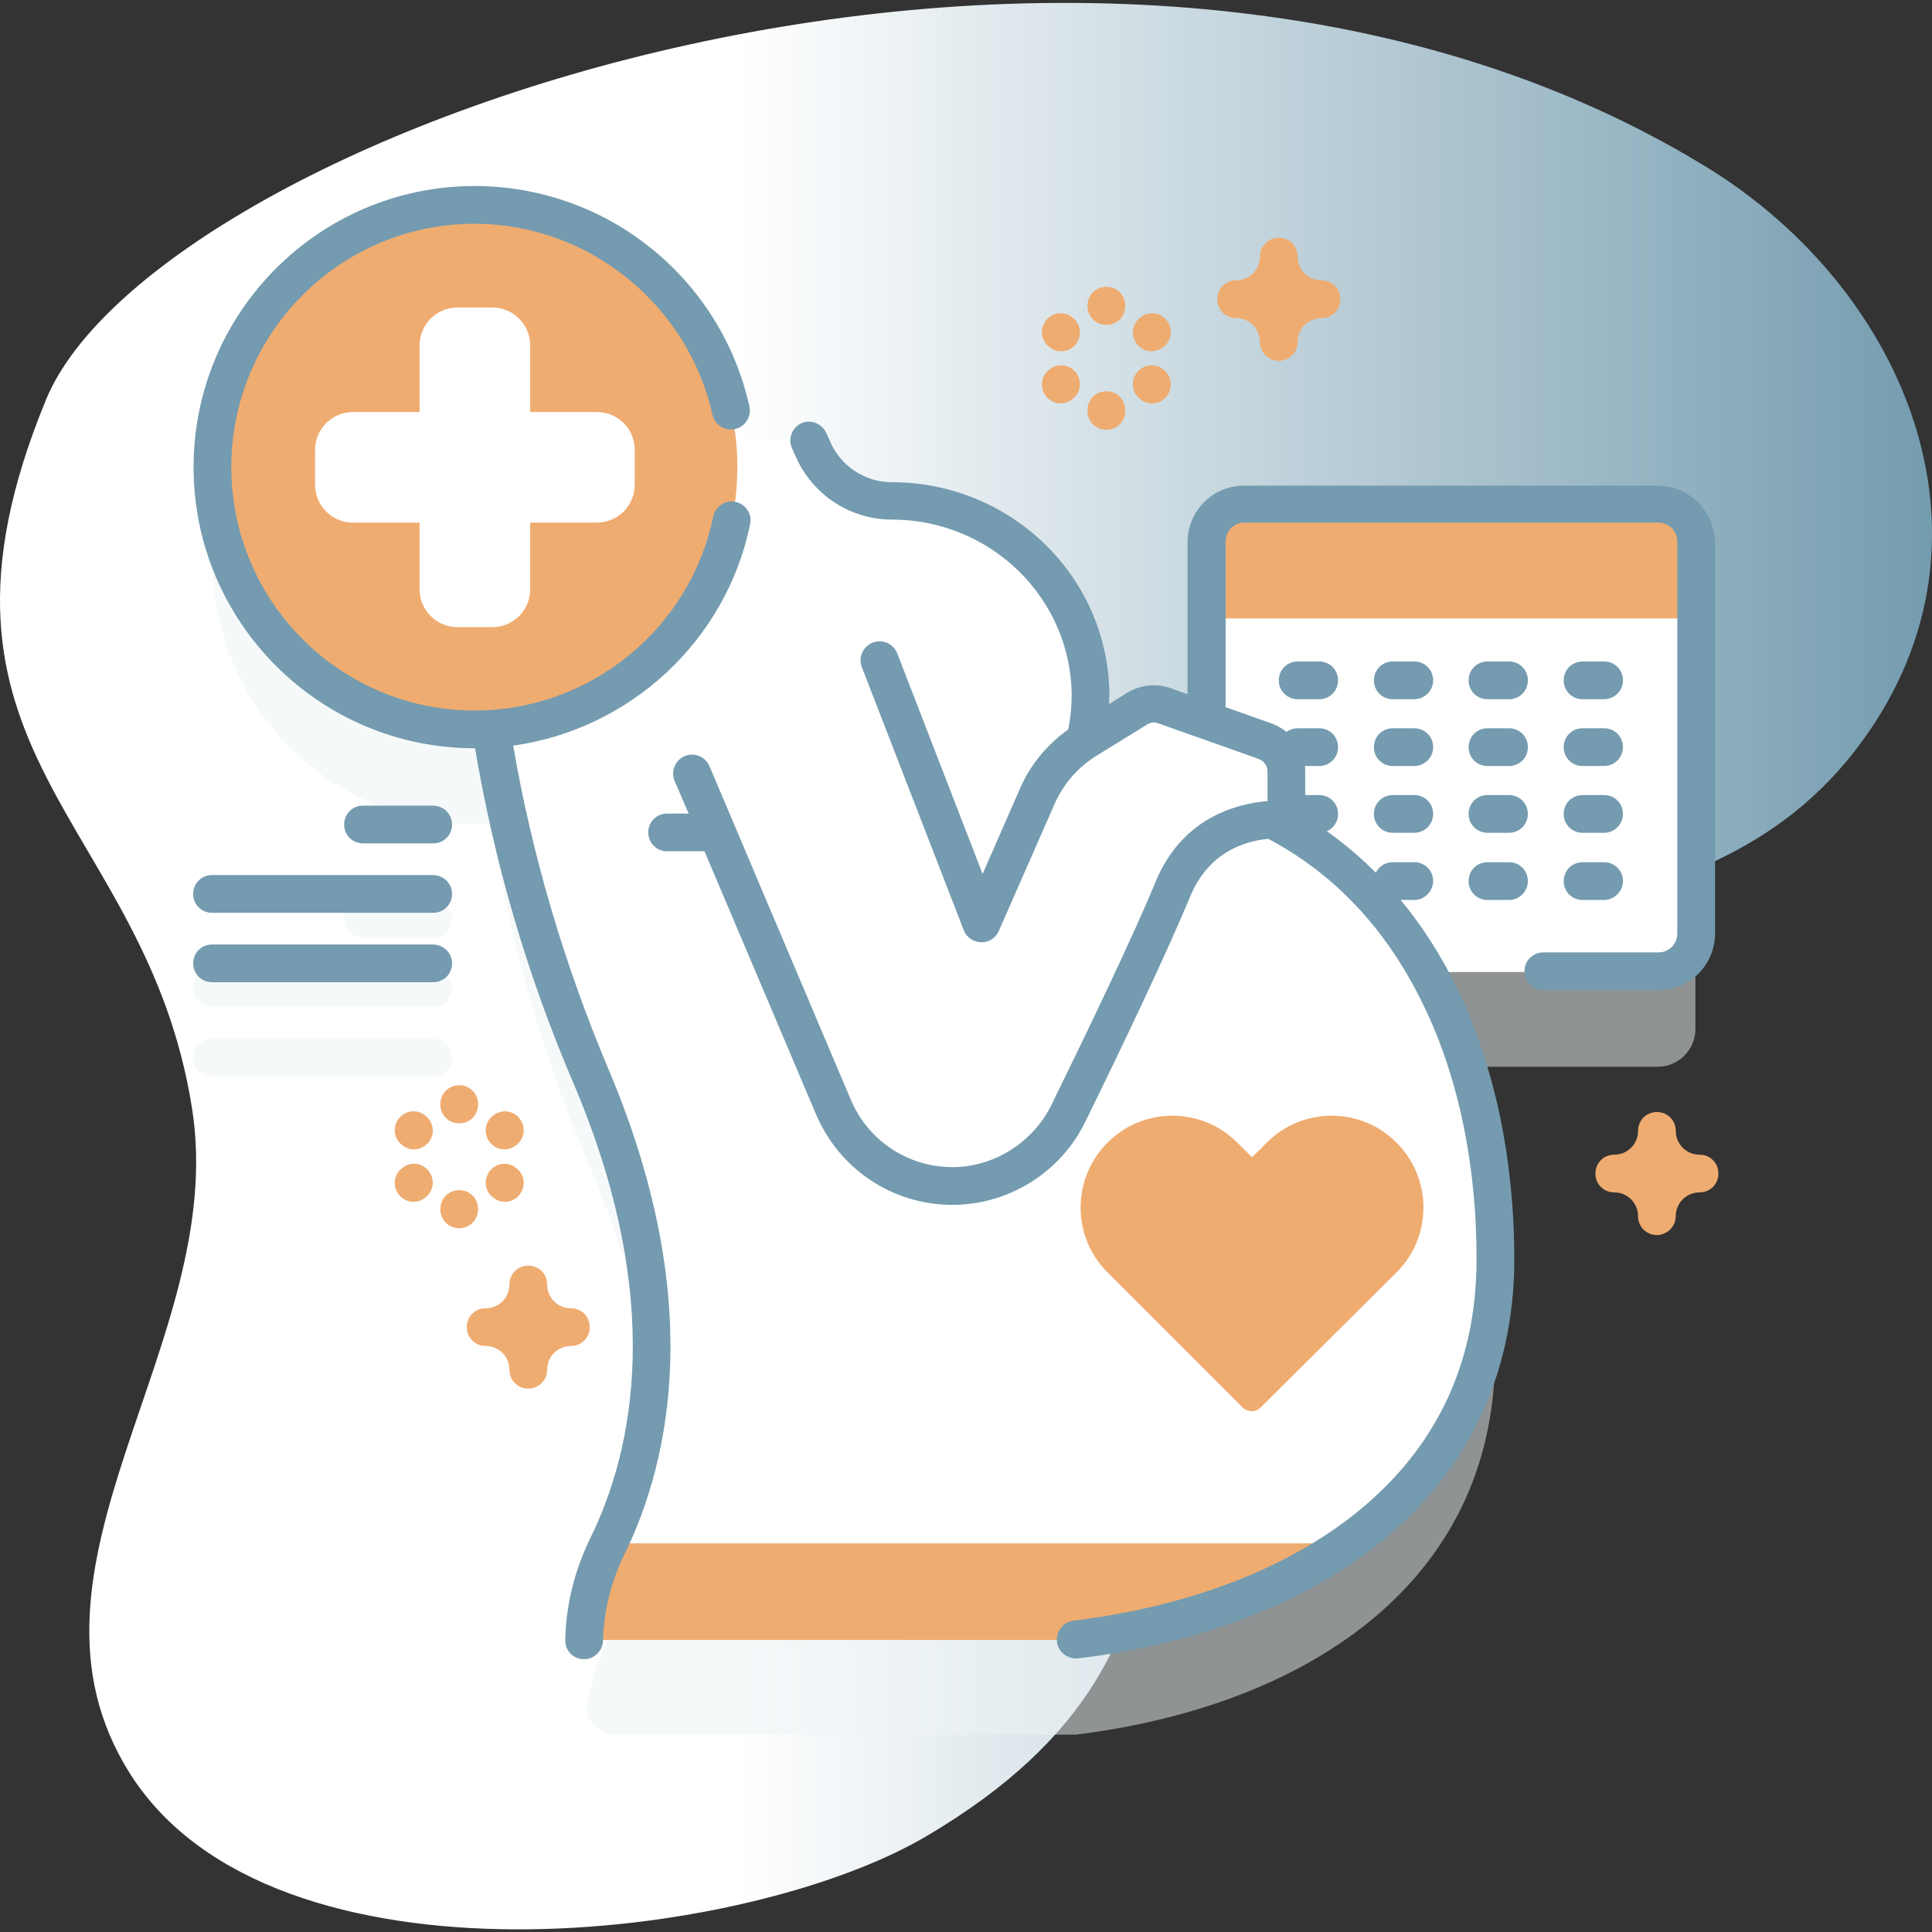<?xml version="1.0" encoding="utf-8"?>
<!-- Generator: Adobe Illustrator 25.3.1, SVG Export Plug-In . SVG Version: 6.00 Build 0)  -->
<svg version="1.1" id="Isolation_Mode" xmlns="http://www.w3.org/2000/svg" xmlns:xlink="http://www.w3.org/1999/xlink" x="0px"
	 y="0px" viewBox="0 0 512 512" style="enable-background:new 0 0 512 512;" xml:space="preserve">
<rect x="0" y="0" width="512" height="512" fill="#333333" stroke="none"/>
<style type="text/css">
	.st0{fill:url(#SVGID_1_);}
	.st1{opacity:0.5;}
	.st2{fill:#EEF3F5;}
	.st3{fill:#FFFFFF;}
	.st4{fill:#EFAC71;}
	.st5{fill:#749BAF;}
</style>
<g>
	
		<linearGradient id="SVGID_1_" gradientUnits="userSpaceOnUse" x1="-6.027085e-04" y1="255" x2="512" y2="255" gradientTransform="matrix(1 0 0 -1 0 511)">
		<stop  offset="0.383" style="stop-color:#FFFFFF"/>
		<stop  offset="1" style="stop-color:#749CAF"/>
	</linearGradient>
	<path class="st0" d="M451.8,44C291.2-53.9,41.3,35.4,12.2,105.9c-38.9,94.4,26.6,110.5,38.7,187.9c9.8,62.1-51.2,121.5-16.4,176.3
		c37.9,59.7,163.5,44.7,211.2,16.4c87.4-51.7,43.3-112,84.7-187.3c39.4-71.7,116.2-42.6,161-100C533.9,144.7,505.7,76.8,451.8,44
		L451.8,44z"/>
	<g>
		<g>
			<g class="st1">
				<path class="st2" d="M439.3,158.7H329.7c-5.5,0-10,4.5-10,10v47.4l-11-3.9c-2.4-0.9-5.1-0.6-7.3,0.8l-13.6,8.4
					c-0.1,0-0.1,0.1-0.2,0.1c1-4.2,1.5-8.6,1.4-13.1c-0.6-28.2-24.3-50.5-52.6-50.5h0c-9.2,0-17.5-5.5-21.1-14l-0.9-2H195
					c-3.6-36.1-34.9-64-72.2-62.4c-36.3,1.6-65.5,31.4-66.4,67.7c-0.9,39.1,30.5,71.2,69.5,71.2c1.5,0,2.9-0.1,4.3-0.1
					c4.1,26.4,12,58,26.4,91.7c25.2,59.1,16.5,100.4,4.5,124.7c-2.6,5.3-4.4,10.9-5.4,16.7c-0.7,4.3,2.6,8.3,7,8.3h122.3
					c59.6-7.3,111-39.1,111.2-100.3c0.1-28.8-6-55.4-18.1-76.7h61.2c5.5,0,10-4.5,10-10V168.7C449.3,163.1,444.9,158.7,439.3,158.7
					L439.3,158.7z"/>
				<path class="st2" d="M114.7,238.5H96.2c-2.8,0-5,2.2-5,5s2.2,5,5,5h18.6c2.8,0,5-2.2,5-5S117.5,238.5,114.7,238.5z"/>
				<path class="st2" d="M114.7,256.9H56.2c-2.8,0-5,2.2-5,5s2.2,5,5,5h58.6c2.8,0,5-2.2,5-5C119.7,259.2,117.5,256.9,114.7,256.9z"
					/>
				<path class="st2" d="M114.7,275.3H56.2c-2.8,0-5,2.2-5,5s2.2,5,5,5h58.6c2.8,0,5-2.2,5-5S117.5,275.3,114.7,275.3z"/>
			</g>
			<g>
				<path class="st3" d="M439.3,257.6H329.7c-5.5,0-10-4.5-10-10V143.7c0-5.5,4.5-10,10-10h109.7c5.5,0,10,4.5,10,10v103.9
					C449.3,253.1,444.9,257.6,439.3,257.6z"/>
				<path class="st4" d="M449.3,163.9v-20.3c0-5.5-4.5-10-10-10H329.7c-5.5,0-10,4.5-10,10v20.3H449.3z"/>
				<g>
					<g>
						<g>
							<path class="st5" d="M349.6,185.3h-5.7c-2.8,0-5-2.2-5-5s2.2-5,5-5h5.7c2.8,0,5,2.2,5,5S352.4,185.3,349.6,185.3z"/>
						</g>
						<g>
							<path class="st5" d="M374.8,185.3h-5.7c-2.8,0-5-2.2-5-5s2.2-5,5-5h5.7c2.8,0,5,2.2,5,5S377.5,185.3,374.8,185.3z"/>
						</g>
						<g>
							<path class="st5" d="M399.9,185.3h-5.7c-2.8,0-5-2.2-5-5s2.2-5,5-5h5.7c2.8,0,5,2.2,5,5S402.7,185.3,399.9,185.3z"/>
						</g>
						<g>
							<path class="st5" d="M425.1,185.3h-5.7c-2.8,0-5-2.2-5-5s2.2-5,5-5h5.7c2.8,0,5,2.2,5,5S427.8,185.3,425.1,185.3z"/>
						</g>
					</g>
					<g>
						<g>
							<path class="st5" d="M349.6,203h-5.7c-2.8,0-5-2.2-5-5s2.2-5,5-5h5.7c2.8,0,5,2.2,5,5C354.6,200.8,352.4,203,349.6,203z"/>
						</g>
						<g>
							<path class="st5" d="M374.8,203h-5.7c-2.8,0-5-2.2-5-5s2.2-5,5-5h5.7c2.8,0,5,2.2,5,5C379.8,200.8,377.5,203,374.8,203z"/>
						</g>
						<g>
							<path class="st5" d="M399.9,203h-5.7c-2.8,0-5-2.2-5-5s2.2-5,5-5h5.7c2.8,0,5,2.2,5,5C404.9,200.8,402.7,203,399.9,203z"/>
						</g>
						<g>
							<path class="st5" d="M425.1,203h-5.7c-2.8,0-5-2.2-5-5s2.2-5,5-5h5.7c2.8,0,5,2.2,5,5C430.1,200.8,427.8,203,425.1,203z"/>
						</g>
					</g>
					<g>
						<g>
							<path class="st5" d="M349.6,220.7h-5.7c-2.8,0-5-2.2-5-5s2.2-5,5-5h5.7c2.8,0,5,2.2,5,5S352.4,220.7,349.6,220.7z"/>
						</g>
						<g>
							<path class="st5" d="M374.8,220.7h-5.7c-2.8,0-5-2.2-5-5s2.2-5,5-5h5.7c2.8,0,5,2.2,5,5S377.5,220.7,374.8,220.7z"/>
						</g>
						<g>
							<path class="st5" d="M399.9,220.7h-5.7c-2.8,0-5-2.2-5-5s2.2-5,5-5h5.7c2.8,0,5,2.2,5,5S402.7,220.7,399.9,220.7z"/>
						</g>
						<g>
							<path class="st5" d="M425.1,220.7h-5.7c-2.8,0-5-2.2-5-5s2.2-5,5-5h5.7c2.8,0,5,2.2,5,5S427.8,220.7,425.1,220.7z"/>
						</g>
					</g>
					<g>
						<g>
							<path class="st5" d="M349.6,238.5h-5.7c-2.8,0-5-2.2-5-5s2.2-5,5-5h5.7c2.8,0,5,2.2,5,5C354.6,236.2,352.4,238.5,349.6,238.5
								z"/>
						</g>
						<g>
							<path class="st5" d="M374.8,238.5h-5.7c-2.8,0-5-2.2-5-5s2.2-5,5-5h5.7c2.8,0,5,2.2,5,5C379.8,236.2,377.5,238.5,374.8,238.5
								z"/>
						</g>
						<g>
							<path class="st5" d="M399.9,238.5h-5.7c-2.8,0-5-2.2-5-5s2.2-5,5-5h5.7c2.8,0,5,2.2,5,5C404.9,236.2,402.7,238.5,399.9,238.5
								z"/>
						</g>
						<g>
							<path class="st5" d="M425.1,238.5h-5.7c-2.8,0-5-2.2-5-5s2.2-5,5-5h5.7c2.8,0,5,2.2,5,5C430.1,236.2,427.8,238.5,425.1,238.5
								z"/>
						</g>
					</g>
				</g>
			</g>
			<g>
				<path class="st3" d="M288.9,206.5L288.9,206.5c-2.3,0-3.9-2.3-3.1-4.4c2-5.6,3.1-11.5,3.1-17.8c-0.1-28.6-23.9-51.6-52.6-51.6h0
					c-9.2,0-17.5-5.5-21.1-14l-0.9-2H127c0,0-9.8,75.7,29.6,168.2c25.2,59.1,16.5,100.4,4.5,124.7c-3.8,7.8-6,16.3-6.2,25h130.1
					c59.6-7.3,111-39.1,111.2-100.3C396.5,263.8,359.4,206.5,288.9,206.5L288.9,206.5z"/>
				<path class="st4" d="M161.4,409c-0.1,0.2-0.2,0.4-0.3,0.6c-3.8,7.8-6,16.3-6.2,25h130.1c27.1-3.3,52.5-11.7,72.1-25.6H161.4z"/>
				<path class="st3" d="M335.1,196.5l-26.5-9.4c-2.4-0.9-5.1-0.6-7.3,0.8l-13.6,8.4c-5.7,3.5-10.2,8.7-12.9,14.8L260,244.8
					l-27-69.7h-62.5l50.3,118.5c5.4,12.6,17.8,20.9,31.5,20.9c13.1,0,25-7.4,30.7-19.2c8.8-18,21.5-44.3,27.7-59.4
					c6.5-15.8,20.8-19,30.1-18.5v-12.8C340.8,201,338.5,197.8,335.1,196.5L335.1,196.5z"/>
				<path class="st4" d="M370.1,337.2c9.5-9.5,9.5-24.9,0-34.4s-24.9-9.5-34.4,0l-3.9,3.9l-3.9-3.9c-9.5-9.5-24.9-9.5-34.4,0
					s-9.5,24.9,0,34.4l35.8,35.8c1.3,1.3,3.5,1.3,4.8,0L370.1,337.2z"/>
			</g>
			<g>
				<circle class="st4" cx="125.9" cy="123.8" r="69.5"/>
				<path class="st3" d="M158.2,109.2h-17.7V91.5c0-5.5-4.5-10-10-10h-9.3c-5.5,0-10,4.5-10,10v17.7H93.5c-5.5,0-10,4.5-10,10v9.3
					c0,5.5,4.5,10,10,10h17.7v17.7c0,5.5,4.5,10,10,10h9.3c5.5,0,10-4.5,10-10v-17.7h17.7c5.5,0,10-4.5,10-10v-9.3
					C168.2,113.6,163.7,109.2,158.2,109.2L158.2,109.2z"/>
			</g>
			<g>
				<path class="st4" d="M140,368c-2.8,0-5-2.2-5-5c0-3.5-2.8-6.3-6.3-6.3c-2.8,0-5-2.2-5-5s2.2-5,5-5c3.5,0,6.3-2.8,6.3-6.3
					c0-2.8,2.2-5,5-5s5,2.2,5,5c0,3.5,2.8,6.3,6.3,6.3c2.8,0,5,2.2,5,5s-2.2,5-5,5c-3.5,0-6.3,2.8-6.3,6.3
					C145,365.8,142.7,368,140,368z"/>
				<path class="st4" d="M338.9,95.6c-2.8,0-5-2.2-5-5c0-3.5-2.8-6.3-6.3-6.3c-2.8,0-5-2.2-5-5s2.2-5,5-5c3.5,0,6.3-2.8,6.3-6.3
					c0-2.8,2.2-5,5-5s5,2.2,5,5c0,3.5,2.8,6.3,6.3,6.3c2.8,0,5,2.2,5,5s-2.2,5-5,5c-3.5,0-6.3,2.8-6.3,6.3
					C343.9,93.4,341.7,95.6,338.9,95.6z"/>
				<path class="st4" d="M439.1,327.3c-2.8,0-5-2.2-5-5c0-3.5-2.8-6.3-6.3-6.3c-2.8,0-5-2.2-5-5s2.2-5,5-5c3.5,0,6.3-2.8,6.3-6.3
					c0-2.8,2.2-5,5-5s5,2.2,5,5c0,3.5,2.8,6.3,6.3,6.3c2.8,0,5,2.2,5,5s-2.2,5-5,5c-3.5,0-6.3,2.8-6.3,6.3
					C444.1,325,441.8,327.3,439.1,327.3z"/>
				<g>
					<g>
						<path class="st4" d="M121.7,297.7c-2.8,0-5-2.2-5-5v-0.1c0-2.8,2.2-5,5-5s5,2.2,5,5v0.1C126.7,295.5,124.5,297.7,121.7,297.7z
							"/>
						<path class="st4" d="M121.7,325.5c-2.8,0-5-2.2-5-5v-0.1c0-2.8,2.2-5,5-5s5,2.2,5,5v0.1C126.7,323.2,124.5,325.5,121.7,325.5z
							"/>
					</g>
					<g>
						<path class="st4" d="M109.7,304.6c-0.8,0-1.7-0.2-2.5-0.7l-0.1-0.1c-2.4-1.4-3.2-4.4-1.8-6.8c1.4-2.4,4.4-3.2,6.8-1.8l0.1,0.1
							c2.4,1.4,3.2,4.4,1.8,6.8C113.1,303.7,111.4,304.6,109.7,304.6z"/>
						<path class="st4" d="M133.8,318.5c-0.8,0-1.7-0.2-2.5-0.7l-0.1-0.1c-2.4-1.4-3.2-4.4-1.8-6.8c1.4-2.4,4.4-3.2,6.8-1.8l0.1,0.1
							c2.4,1.4,3.2,4.4,1.8,6.8C137.2,317.6,135.5,318.5,133.8,318.5L133.8,318.5z"/>
					</g>
					<g>
						<path class="st4" d="M109.6,318.5c-1.7,0-3.4-0.9-4.3-2.5c-1.4-2.4-0.6-5.4,1.8-6.8l0.1-0.1c2.4-1.4,5.4-0.6,6.8,1.8
							c1.4,2.4,0.6,5.4-1.8,6.8l-0.1,0.1C111.3,318.3,110.4,318.5,109.6,318.5z"/>
						<path class="st4" d="M133.7,304.6c-1.7,0-3.4-0.9-4.3-2.5c-1.4-2.4-0.6-5.4,1.8-6.8l0.1-0.1c2.4-1.4,5.4-0.6,6.8,1.8
							s0.6,5.4-1.8,6.8l-0.1,0.1C135.4,304.4,134.5,304.6,133.7,304.6L133.7,304.6z"/>
					</g>
				</g>
				<g>
					<g>
						<path class="st4" d="M293.2,86.1c-2.8,0-5-2.2-5-5V81c0-2.8,2.2-5,5-5s5,2.2,5,5v0.2C298.2,83.9,296,86.1,293.2,86.1z"/>
						<path class="st4" d="M293.2,113.9c-2.8,0-5-2.2-5-5v-0.2c0-2.8,2.2-5,5-5s5,2.2,5,5v0.2C298.2,111.7,296,113.9,293.2,113.9z"
							/>
					</g>
					<g>
						<path class="st4" d="M281.2,93.1c-0.9,0-1.7-0.2-2.5-0.7l-0.1-0.1c-2.4-1.4-3.2-4.4-1.8-6.8c1.4-2.4,4.4-3.2,6.8-1.8l0.1,0.1
							c2.4,1.4,3.2,4.4,1.8,6.8C284.6,92.2,283,93.1,281.2,93.1z"/>
						<path class="st4" d="M305.3,106.9c-0.9,0-1.7-0.2-2.5-0.7l-0.1-0.1c-2.4-1.4-3.2-4.4-1.8-6.8c1.4-2.4,4.4-3.2,6.8-1.8l0.1,0.1
							c2.4,1.4,3.2,4.4,1.8,6.8C308.7,106.1,307,106.9,305.3,106.9z"/>
					</g>
					<g>
						<path class="st4" d="M281.1,106.9c-1.7,0-3.4-0.9-4.3-2.5c-1.4-2.4-0.6-5.4,1.8-6.8l0.1-0.1c2.4-1.4,5.5-0.6,6.8,1.8
							c1.4,2.4,0.6,5.4-1.8,6.8l-0.1,0.1C282.8,106.7,282,106.9,281.1,106.9z"/>
						<path class="st4" d="M305.2,93.1c-1.7,0-3.4-0.9-4.3-2.5c-1.4-2.4-0.6-5.4,1.8-6.8l0.1-0.1c2.4-1.4,5.4-0.6,6.8,1.8
							c1.4,2.4,0.6,5.4-1.8,6.8l-0.1,0.1C306.9,92.8,306,93.1,305.2,93.1z"/>
					</g>
				</g>
			</g>
		</g>
		<g>
			<path class="st5" d="M439.3,128.7H329.7c-8.3,0-15,6.7-15,15V184l-4.4-1.6c-3.9-1.4-8.1-0.9-11.6,1.2l-4.8,3
				c0-0.8,0.1-1.5,0.1-2.3c-0.1-31.2-25.9-56.5-57.6-56.5c-7.2,0-13.7-4.3-16.5-11l-0.9-2c-1.1-2.5-4-3.7-6.5-2.7
				c-2.5,1.1-3.7,4-2.7,6.5l0.9,2c4.4,10.4,14.5,17.1,25.7,17.1c26.2,0,47.5,20.9,47.6,46.6c0,3-0.3,6.1-0.9,9
				c-5.6,4-10.1,9.4-12.8,15.7l-9.9,22.6l-22.6-58.4c-1-2.6-3.9-3.9-6.5-2.9c-2.6,1-3.9,3.9-2.9,6.5l27,69.7
				c0.7,1.9,2.5,3.1,4.6,3.2c2,0.1,3.9-1.1,4.7-3l14.8-33.7c2.3-5.2,6.1-9.6,10.9-12.6l13.6-8.4c0.9-0.6,2-0.7,3-0.3l26.5,9.4
				c1.4,0.5,2.4,1.8,2.4,3.3v7.9c-8.5,0.7-22.8,4.6-29.7,21.5c-6.1,14.8-18.4,40.3-27.6,59.1c-4.9,9.9-15.2,16.4-26.2,16.4
				c-11.8,0-22.3-7-26.9-17.8l-37.5-88.5c-1.1-2.5-4-3.7-6.6-2.6c-2.5,1.1-3.7,4-2.6,6.6l3.7,8.6h-5.7c-2.8,0-5,2.2-5,5s2.2,5,5,5
				h9.9l29.6,69.8c6.2,14.5,20.3,23.9,36.1,23.9c14.9,0,28.7-8.6,35.2-22c9.3-18.9,21.6-44.7,27.8-59.7
				c4.8-11.6,14.2-14.7,20.7-15.3c17.6,9.3,31.4,24,41,43.8c9.4,19.2,14.3,42.8,14.2,68.1c-0.1,27.2-10.7,49.5-31.5,66.4
				c-18.6,15.1-44.7,25.1-75.3,28.9c-2.7,0.3-4.7,2.8-4.4,5.6c0.3,2.5,2.5,4.4,5,4.4c0.2,0,0.4,0,0.6,0c32.5-4,60.3-14.7,80.4-31
				c22.9-18.6,35.1-44.3,35.2-74.2c0.1-26.8-5.2-51.9-15.2-72.5c-9.5-19.5-23.3-35-40.2-45.3v-12c0-5.7-3.6-10.9-9-12.8l-12.1-4.3
				v-43.9c0-2.8,2.2-5,5-5h109.7c2.8,0,5,2.2,5,5v103.9c0,2.8-2.2,5-5,5h-30.5c-2.8,0-5,2.2-5,5s2.2,5,5,5h30.5c8.3,0,15-6.7,15-15
				V143.7C454.3,135.4,447.6,128.7,439.3,128.7L439.3,128.7z"/>
			<path class="st5" d="M136,197.6c30.8-4.3,56.4-27.6,62.8-58.7c0.6-2.7-1.2-5.3-3.9-5.9c-2.7-0.6-5.3,1.2-5.9,3.9
				c-6.1,29.8-32.7,51.4-63.2,51.4c-35.6,0-64.5-28.9-64.5-64.5s28.9-64.5,64.5-64.5c30,0,56.5,21.3,63,50.6c0.6,2.7,3.3,4.4,6,3.8
				c2.7-0.6,4.4-3.3,3.8-6C195,91.4,185.9,76.6,172.8,66c-13.2-10.8-29.9-16.7-47-16.7c-41.1,0-74.5,33.4-74.5,74.5
				c0,41.1,33.4,74.5,74.5,74.5c0,0,0.1,0,0.1,0c5.1,30.3,13.8,60.1,26,88.6c24.5,57.4,16,97.3,4.6,120.6
				c-4.2,8.6-6.5,17.7-6.7,27.1c-0.1,2.8,2.1,5.1,4.9,5.1c0,0,0.1,0,0.1,0c2.7,0,4.9-2.2,5-4.9c0.2-7.9,2.1-15.6,5.7-22.9
				c12.3-25.2,21.5-68-4.4-128.9C149.5,255.4,141,226.7,136,197.6L136,197.6z"/>
			<path class="st5" d="M114.7,213.5H96.2c-2.8,0-5,2.2-5,5s2.2,5,5,5h18.6c2.8,0,5-2.2,5-5S117.5,213.5,114.7,213.5z"/>
			<path class="st5" d="M114.7,231.9H56.2c-2.8,0-5,2.2-5,5s2.2,5,5,5h58.6c2.8,0,5-2.2,5-5S117.5,231.9,114.7,231.9z"/>
			<path class="st5" d="M114.7,250.3H56.2c-2.8,0-5,2.2-5,5s2.2,5,5,5h58.6c2.8,0,5-2.2,5-5S117.5,250.3,114.7,250.3z"/>
		</g>
	</g>
</g>
</svg>
